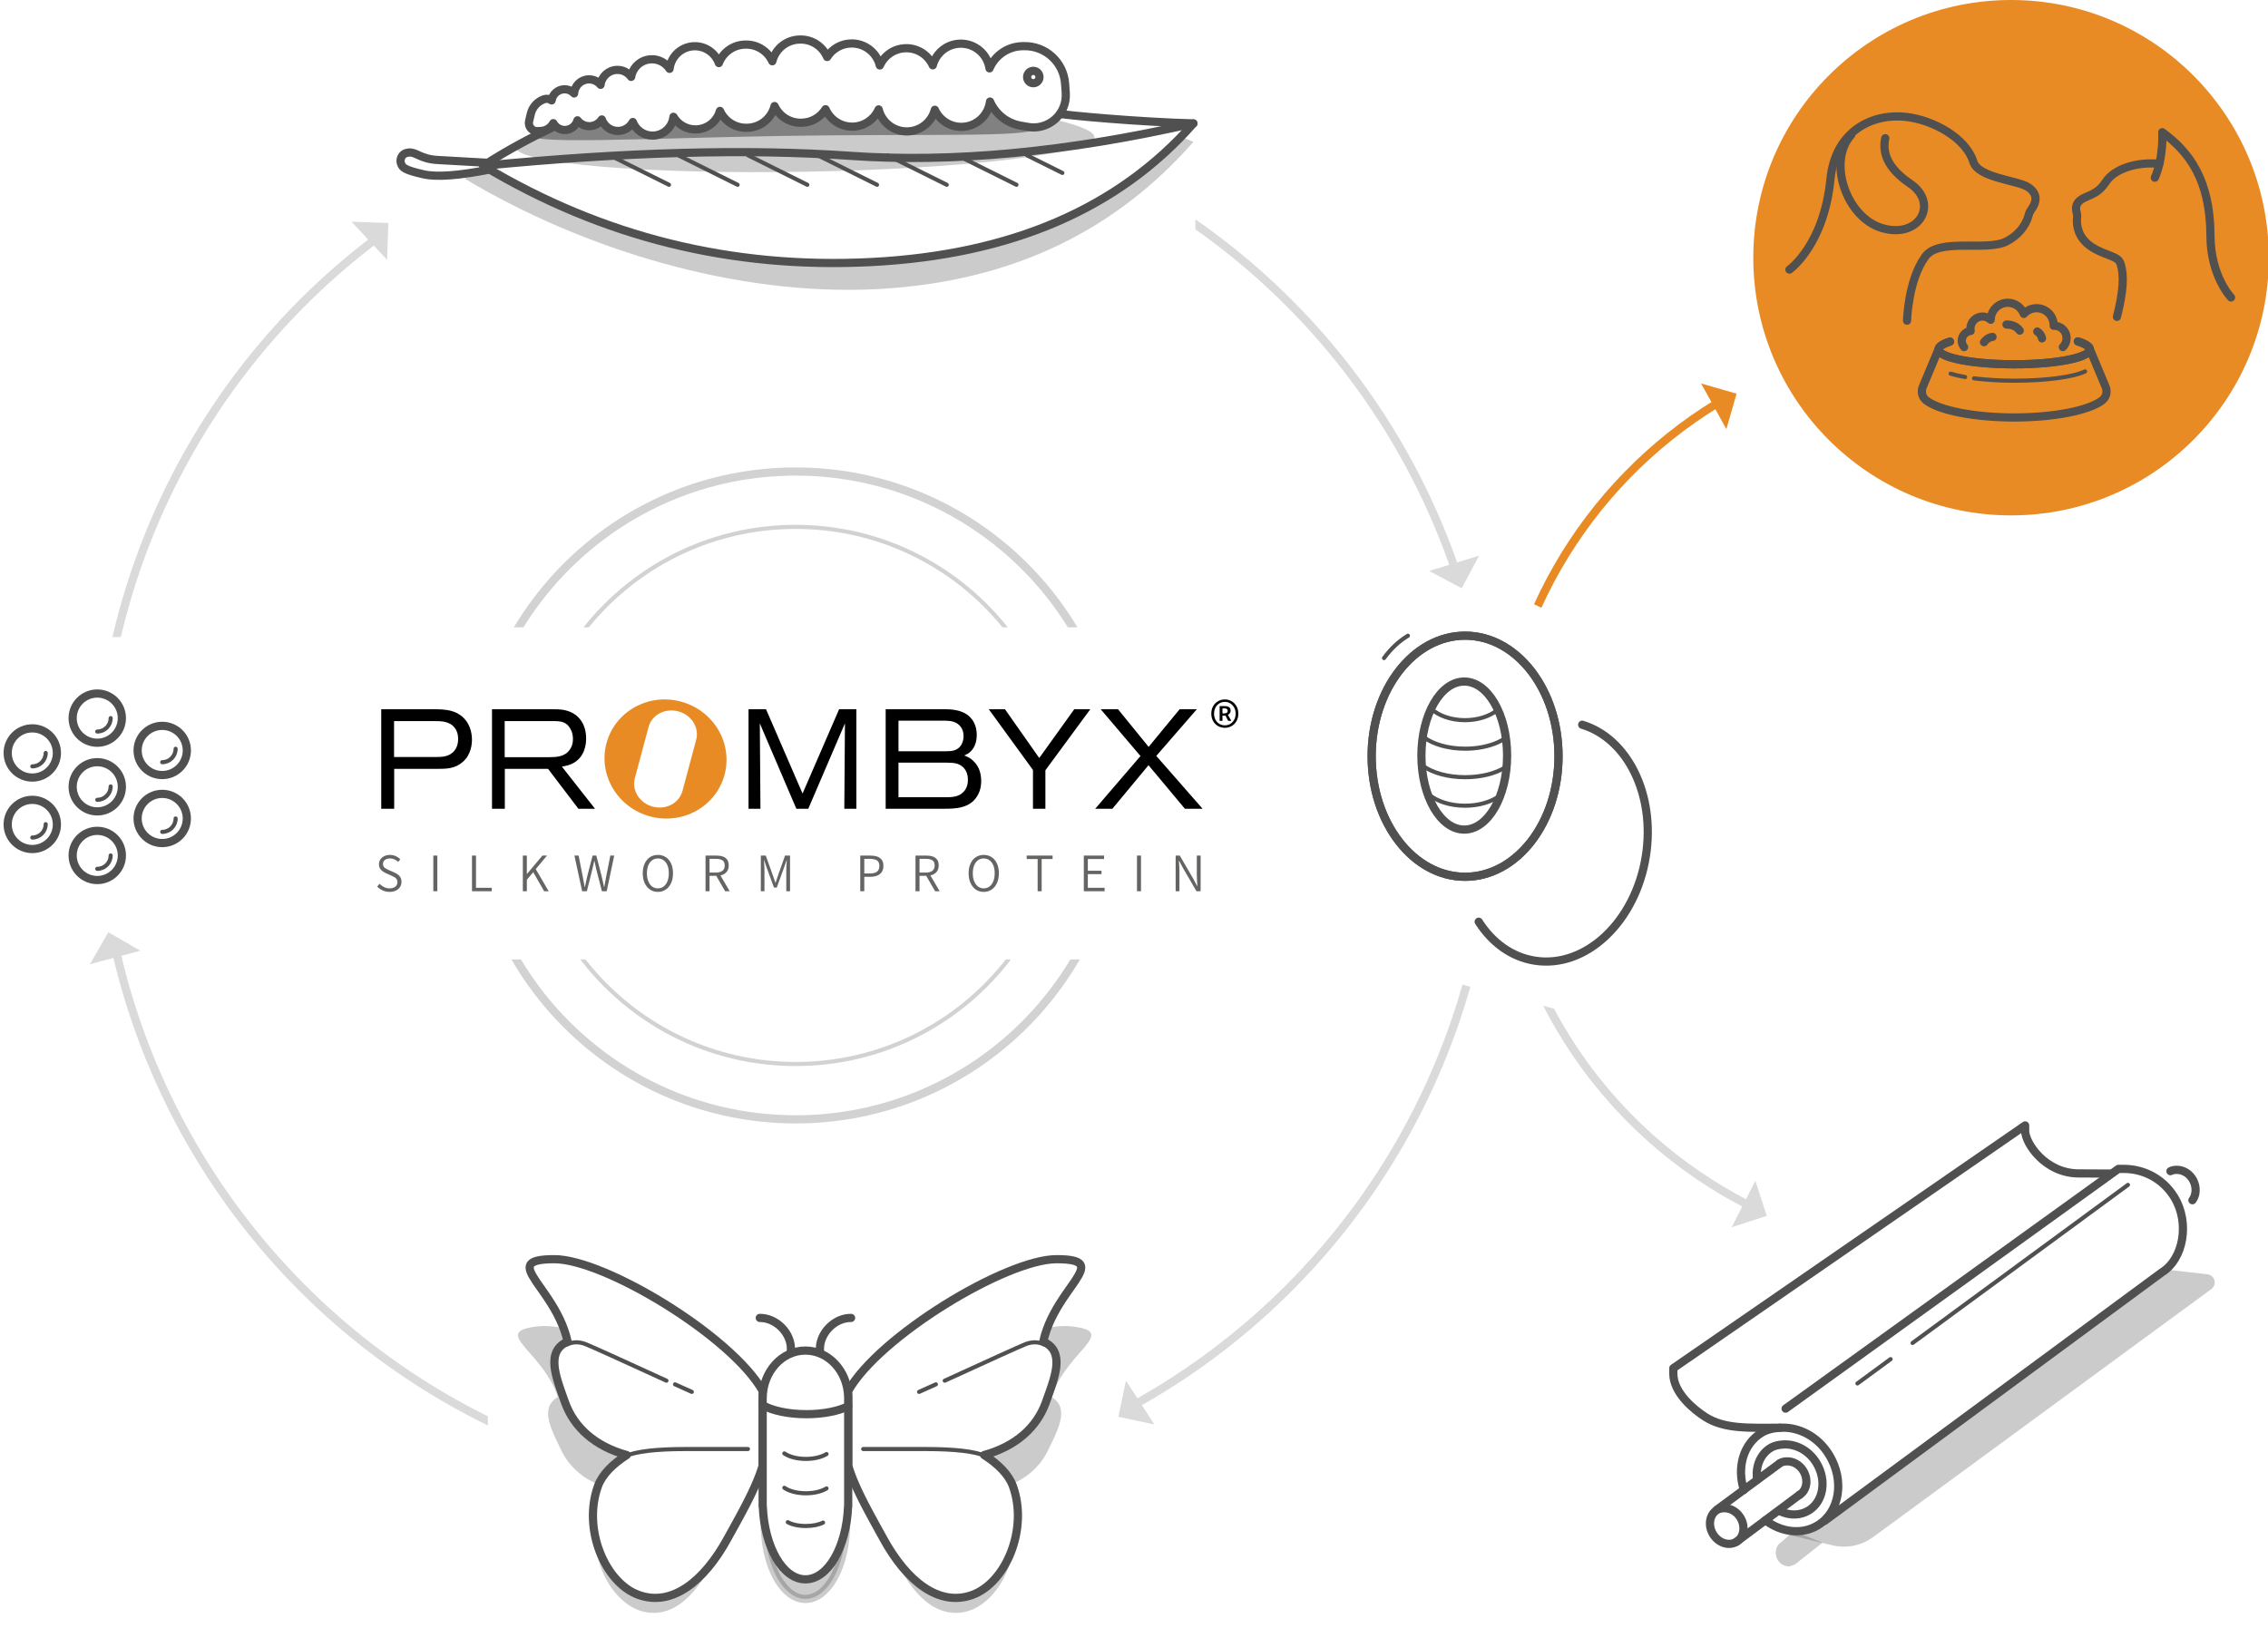<?xml version="1.0" encoding="UTF-8"?>
<svg width="553px" height="397px" viewBox="0 0 553 397" version="1.1" xmlns="http://www.w3.org/2000/svg" xmlns:xlink="http://www.w3.org/1999/xlink">
    <title>pic-illu-lifecycle-lg</title>
    <defs>
        <filter id="filter-1">
            <feColorMatrix in="SourceGraphic" type="matrix" values="0 0 0 0 1 0 0 0 0 1 0 0 0 0 1 0 0 0 1 0"></feColorMatrix>
        </filter>
    </defs>
    <g id="pic-illu-lifecycle-lg" stroke="none" stroke-width="1" fill="none" fill-rule="evenodd">
        <path d="M510.917,87.413 C517.761,89.057 522.08,91.467 522.08,94.153 C522.08,99.109 507.378,103.126 489.242,103.126 C471.107,103.126 456.405,99.109 456.405,94.153 C456.405,93.813 456.474,93.478 456.609,93.147 C460.419,96.702 471.141,99.262 483.774,99.262 C499.596,99.262 512.422,95.245 512.422,90.29 C512.422,89.299 511.909,88.345 510.961,87.454 Z" id="Combined-Shape" fill="#505050" opacity="0.3"></path>
        <circle id="Oval" stroke="#DADADA" stroke-width="2" cx="194" cy="194" r="170"></circle>
        <circle id="Oval" stroke="#D2D2D2" stroke-width="2" cx="194" cy="194" r="79"></circle>
        <circle id="Oval" stroke="#D2D2D2" cx="194" cy="194" r="65.5"></circle>
        <rect id="Rectangle" fill="#FFFFFF" x="83.159" y="153" width="224.8" height="81"></rect>
        <rect id="Rectangle" fill="#FFFFFF" x="118.963" y="318.5" width="156" height="76.5"></rect>
        <rect id="Rectangle" fill="#FFFFFF" x="94.463" y="-8.371" width="197" height="76.5"></rect>
        <rect id="Rectangle" fill="#FFFFFF" x="-4.5" y="155.368" width="60" height="76.5"></rect>
        <path d="M365.137,188.413 C365.046,190.264 365,192.126 365,194 C365,238.092 390.479,276.233 427.516,294.504" id="Path" stroke="#DADADA" stroke-width="2"></path>
        <path d="M418.656,98.378 C386.476,118.055 365,153.519 365,194" id="Path" stroke="#E98B25" stroke-width="2"></path>
        <polygon id="Rectangle" fill="#FFFFFF" points="338.685 144.328 361.471 141.53 386.255 153.064 382.668 231.896 394.271 250.029 340.229 235.854"></polygon>
        <g id="Group-33" transform="translate(125.145, 307.104)">
            <path d="M92.907,14.109 C103.654,14.109 130.899,30.593 137.484,42.311 L137.481,58.268 L137.39,58.581 C137.35,58.714 137.308,58.848 137.265,58.982 L137.131,59.387 L137.061,59.592 L137.061,59.592 L136.915,60.004 L136.761,60.42 C136.735,60.49 136.708,60.56 136.681,60.63 L136.516,61.052 C136.488,61.122 136.459,61.193 136.431,61.264 L136.164,61.906 L135.979,62.338 L135.788,62.772 L135.59,63.209 L135.388,63.648 L135.075,64.31 L134.861,64.753 L134.532,65.42 L134.081,66.313 L133.735,66.983 L133.266,67.876 L132.909,68.545 L132.592,69.134 L132.253,69.757 L131.575,70.993 L129.924,73.984 C124.93,83.08 118.054,88.563 110.904,85.961 C103.754,83.358 98.893,71.87 102.248,62.654 C103.148,60.18 105.416,57.938 108.392,56.03 C101.531,54.15 97.157,50.05 95.259,44.949 L94.58,43.054 C94.48,42.772 94.381,42.491 94.284,42.212 L94.055,41.542 L93.944,41.208 L93.785,40.711 L93.683,40.383 L93.539,39.896 L93.45,39.575 L93.365,39.257 L93.287,38.943 C93.274,38.891 93.262,38.839 93.25,38.787 L93.181,38.477 L93.149,38.324 L93.149,38.324 L93.09,38.02 C93.081,37.97 93.072,37.92 93.064,37.87 L93.016,37.572 C93.002,37.473 92.989,37.375 92.977,37.278 L92.946,36.988 C92.732,34.69 93.361,32.82 95.742,31.75 C94.961,28.213 93.292,25.211 91.67,22.741 L91.346,22.254 L91.026,21.781 L90.554,21.098 L89.523,19.629 L89.126,19.053 L88.88,18.687 C86.856,15.631 86.672,14.109 92.907,14.109 Z" id="Combined-Shape" fill="#505050" opacity="0.3" transform="translate(112.552, 50.359) scale(-1, 1) rotate(-6) translate(-112.552, -50.359) "></path>
            <path d="M9.907,14.109 C20.654,14.109 47.899,30.593 54.484,42.311 L54.481,58.268 L54.39,58.581 C54.35,58.714 54.308,58.848 54.265,58.982 L54.131,59.387 L54.061,59.592 L54.061,59.592 L53.915,60.004 L53.761,60.42 C53.735,60.49 53.708,60.56 53.681,60.63 L53.516,61.052 C53.488,61.122 53.459,61.193 53.431,61.264 L53.164,61.906 L52.979,62.338 L52.788,62.772 L52.59,63.209 L52.388,63.648 L52.075,64.31 L51.861,64.753 L51.532,65.42 L51.081,66.313 L50.735,66.983 L50.266,67.876 L49.909,68.545 L49.592,69.134 L49.253,69.757 L48.575,70.993 L46.924,73.984 C41.93,83.08 35.054,88.563 27.904,85.961 C20.754,83.358 15.893,71.87 19.248,62.654 C20.148,60.18 22.416,57.938 25.392,56.03 C18.531,54.15 14.157,50.05 12.259,44.949 L11.58,43.054 C11.48,42.772 11.381,42.491 11.284,42.212 L11.055,41.542 L10.944,41.208 L10.785,40.711 L10.683,40.383 L10.539,39.896 L10.45,39.575 L10.365,39.257 L10.287,38.943 C10.274,38.891 10.262,38.839 10.25,38.787 L10.181,38.477 L10.149,38.324 L10.149,38.324 L10.09,38.02 C10.081,37.97 10.072,37.92 10.064,37.87 L10.016,37.572 C10.002,37.473 9.989,37.375 9.977,37.278 L9.946,36.988 C9.732,34.69 10.361,32.82 12.742,31.75 C11.961,28.213 10.292,25.211 8.67,22.741 L8.346,22.254 L8.026,21.781 L7.554,21.098 L6.523,19.629 L6.126,19.053 L5.88,18.687 C3.856,15.631 3.672,14.109 9.907,14.109 Z" id="Combined-Shape" fill="#505050" opacity="0.3" transform="translate(29.552, 50.359) rotate(-6) translate(-29.552, -50.359) "></path>
            <path d="M10.023,-1.42108547e-13 C22.268,-1.42108547e-13 53.311,18.781 60.815,32.133 L60.812,50.318 L60.709,50.673 C60.663,50.825 60.616,50.977 60.566,51.13 L60.414,51.592 C60.388,51.669 60.361,51.747 60.334,51.825 L60.168,52.294 L59.992,52.769 C59.962,52.848 59.932,52.928 59.901,53.007 L59.713,53.488 C59.681,53.569 59.648,53.649 59.616,53.73 L59.312,54.461 L59.101,54.953 L58.883,55.448 L58.658,55.946 L58.428,56.446 L58.071,57.201 L57.827,57.706 L57.452,58.466 L56.939,59.483 L56.544,60.246 L56.009,61.264 L55.603,62.026 L55.241,62.697 L54.855,63.407 L54.083,64.816 L52.202,68.224 C46.512,78.587 38.676,84.836 30.53,81.87 C22.383,78.905 16.844,65.815 20.667,55.313 C21.693,52.495 24.277,49.94 27.667,47.766 C19.85,45.624 14.866,40.953 12.704,35.14 L11.93,32.981 C11.816,32.659 11.703,32.339 11.592,32.021 L11.332,31.258 L11.205,30.877 L11.023,30.311 L10.908,29.938 L10.744,29.383 L10.642,29.017 L10.546,28.655 L10.456,28.296 L10.414,28.119 L10.414,28.119 L10.336,27.766 C10.323,27.708 10.311,27.649 10.299,27.591 L10.232,27.245 C10.222,27.188 10.212,27.131 10.202,27.074 L10.148,26.734 C10.132,26.622 10.117,26.51 10.103,26.399 L10.068,26.069 C9.824,23.45 10.54,21.32 13.254,20.101 C12.363,16.071 10.463,12.65 8.614,9.835 L8.245,9.28 L7.88,8.742 L7.342,7.964 L6.168,6.29 L5.715,5.633 L5.435,5.216 C3.129,1.734 2.919,-1.42108547e-13 10.023,-1.42108547e-13 Z" id="Combined-Shape" stroke="#505050" stroke-width="2" fill="#FFFFFF" stroke-linecap="round" stroke-linejoin="round"></path>
            <path d="M87.692,-1.42108547e-13 C99.937,-1.42108547e-13 130.98,18.781 138.484,32.133 L138.481,50.318 L138.377,50.673 C138.332,50.825 138.284,50.977 138.235,51.13 L138.083,51.592 C138.057,51.669 138.03,51.747 138.003,51.825 L137.837,52.294 L137.661,52.769 C137.631,52.848 137.601,52.928 137.57,53.007 L137.382,53.488 C137.35,53.569 137.317,53.649 137.284,53.73 L136.981,54.461 L136.77,54.953 L136.552,55.448 L136.327,55.946 L136.097,56.446 L135.74,57.201 L135.496,57.706 L135.121,58.466 L134.607,59.483 L134.213,60.246 L133.678,61.264 L133.272,62.026 L132.91,62.697 L132.524,63.407 L131.752,64.816 L129.871,68.224 C124.181,78.587 116.345,84.836 108.198,81.87 C100.052,78.905 94.513,65.815 98.336,55.313 C99.361,52.495 101.946,49.94 105.336,47.766 C97.518,45.624 92.535,40.953 90.373,35.14 L89.599,32.981 C89.485,32.659 89.372,32.339 89.261,32.021 L89,31.258 L88.874,30.877 L88.692,30.311 L88.577,29.938 L88.413,29.383 L88.311,29.017 L88.215,28.655 L88.125,28.296 L88.083,28.119 L88.083,28.119 L88.004,27.766 C87.992,27.708 87.98,27.649 87.968,27.591 L87.901,27.245 C87.891,27.188 87.881,27.131 87.871,27.074 L87.817,26.734 C87.8,26.622 87.785,26.51 87.772,26.399 L87.737,26.069 C87.493,23.45 88.209,21.32 90.923,20.101 C90.032,16.071 88.131,12.65 86.283,9.835 L85.914,9.28 L85.549,8.742 L85.011,7.964 L83.837,6.29 L83.384,5.633 L83.103,5.216 C80.798,1.734 80.588,-1.42108547e-13 87.692,-1.42108547e-13 Z" id="Combined-Shape" stroke="#505050" stroke-width="2" fill="#FFFFFF" stroke-linecap="round" stroke-linejoin="round" transform="translate(110.076, 41.304) scale(-1, 1) translate(-110.076, -41.304) "></path>
            <path d="M71.242,29.856 C76.622,29.856 81,34.644 81.142,40.61 L81.146,40.909 L81.146,65.98 L81.117,65.98 C80.729,75.42 76.456,82.856 71.242,82.856 C66.027,82.856 61.754,75.42 61.366,65.98 L61.335,65.98 L61.335,40.909 L61.338,40.909 C61.338,34.805 65.772,29.856 71.242,29.856 Z" id="Combined-Shape" stroke="#505050" stroke-width="2" fill="#505050" opacity="0.3" stroke-linecap="round" stroke-linejoin="round"></path>
            <path d="M71.242,22.286 C76.909,22.286 81.52,27.332 81.665,33.617 L81.668,33.922 L81.668,60.316 L81.638,60.316 C81.23,70.253 76.731,78.082 71.242,78.082 C65.752,78.082 61.254,70.253 60.845,60.316 L60.813,60.316 L60.813,33.922 L60.815,33.922 C60.815,27.496 65.483,22.286 71.242,22.286 Z" id="Combined-Shape" stroke="#505050" stroke-width="2" fill="#FFFFFF" stroke-linecap="round" stroke-linejoin="round"></path>
            <path d="M60.813,35.622 C63.19,36.943 67.08,37.804 71.476,37.804 C75.593,37.804 79.266,37.049 81.668,35.868" id="Path" stroke="#505050" stroke-width="2" stroke-linecap="round" stroke-linejoin="round"></path>
            <path d="M66.096,47.371 C67.269,48.182 69.188,48.711 71.357,48.711 C73.388,48.711 75.2,48.247 76.385,47.522" id="Path" stroke="#505050" stroke-linecap="round" stroke-linejoin="round"></path>
            <path d="M59.157,16.36 C60.409,17.807 62.459,18.751 64.776,18.751 C66.945,18.751 68.881,17.923 70.147,16.629" id="Path" stroke="#505050" stroke-width="2" stroke-linecap="round" stroke-linejoin="round" transform="translate(64.652, 17.555) rotate(-135) translate(-64.652, -17.555) "></path>
            <path d="M72.334,16.36 C73.587,17.807 75.637,18.751 77.954,18.751 C80.123,18.751 82.059,17.923 83.325,16.629" id="Path" stroke="#505050" stroke-width="2" stroke-linecap="round" stroke-linejoin="round" transform="translate(77.829, 17.555) scale(-1, 1) rotate(-135) translate(-77.829, -17.555) "></path>
            <path d="M66.096,55.754 C67.269,56.566 69.188,57.094 71.357,57.094 C73.388,57.094 75.2,56.631 76.385,55.905" id="Path" stroke="#505050" stroke-linecap="round" stroke-linejoin="round"></path>
            <path d="M66.945,64.137 C67.924,64.704 69.527,65.074 71.338,65.074 C73.034,65.074 74.547,64.75 75.536,64.243" id="Path" stroke="#505050" stroke-linecap="round" stroke-linejoin="round"></path>
        </g>
        <g id="Group-36" transform="translate(201.56, 47.415) rotate(4) translate(-201.56, -47.415) translate(112.56, 23.415)">
            <path d="M21.088,12.407 C17.813,14.233 10.466,18.624 5,22.872 C35.176,38.206 67.189,43.812 101.038,39.69 C134.888,35.568 160.209,22.501 177,0.49 C163.809,1.045 146.697,0.74 142.767,0.338" id="Path" stroke="#505050" stroke-width="2" stroke-linecap="round" stroke-linejoin="round"></path>
            <path d="M0.647,26.301 C30.823,41.635 68.976,50.309 102.826,46.187 C136.675,42.065 160.522,26.99 177.314,4.979 L174.95,4.202 L159.846,18.221 L142.605,28.502 L116.708,37.092 L94.031,40.309 L70.543,41.297 L40.576,36.687 L18.342,29.024 L6.913,23.784 L0.647,26.301 Z" id="Path" fill="#505050" opacity="0.3"></path>
            <path d="M5,22.872 C39.274,17.098 68.948,14.212 94.022,14.212 C119.097,14.212 146.756,9.638 177,0.49" id="Path-5" stroke="#505050" stroke-width="2" stroke-linecap="round" stroke-linejoin="round"></path>
        </g>
        <path d="M119.563,40.749 C112.027,42.658 106.653,43.34 103.44,42.794 C98.62,41.975 98.182,41.398 97.783,40.5 C97.384,39.601 97.612,37.963 99.495,37.678 C101.378,37.392 102.404,39.12 106.658,39.12 C109.495,39.12 113.651,39.136 119.126,39.167 L119.563,40.749 Z" id="Path-6" stroke="#505050" stroke-width="2" stroke-linecap="round" stroke-linejoin="round" transform="translate(108.59, 40.311) rotate(3) translate(-108.59, -40.311) "></path>
        <circle id="Oval" stroke="#505050" stroke-width="2" stroke-linecap="round" stroke-linejoin="round" transform="translate(39.555, 183.029) scale(-1, 1) translate(-39.555, -183.029) " cx="39.555" cy="183.029" r="6"></circle>
        <circle id="Oval" stroke="#505050" stroke-width="2" stroke-linecap="round" stroke-linejoin="round" transform="translate(39.555, 199.618) scale(-1, 1) translate(-39.555, -199.618) " cx="39.555" cy="199.618" r="6"></circle>
        <circle id="Oval" stroke="#505050" stroke-width="2" stroke-linecap="round" stroke-linejoin="round" transform="translate(23.715, 208.634) scale(-1, 1) translate(-23.715, -208.634) " cx="23.715" cy="208.634" r="6"></circle>
        <path d="M23.715,208.634 C23.715,210.439 25.179,211.903 26.984,211.903" id="Path" stroke="#505050" stroke-linecap="round" stroke-linejoin="round" transform="translate(25.35, 210.269) scale(-1, 1) translate(-25.35, -210.269) "></path>
        <path d="M39.555,199.618 C39.555,201.423 41.019,202.887 42.825,202.887" id="Path" stroke="#505050" stroke-linecap="round" stroke-linejoin="round" transform="translate(41.19, 201.252) scale(-1, 1) translate(-41.19, -201.252) "></path>
        <path d="M39.555,182.619 C39.555,184.425 41.019,185.889 42.825,185.889" id="Path" stroke="#505050" stroke-linecap="round" stroke-linejoin="round" transform="translate(41.19, 184.254) scale(-1, 1) translate(-41.19, -184.254) "></path>
        <path d="M23.715,191.801 C23.715,193.607 25.179,195.071 26.984,195.071" id="Path" stroke="#505050" stroke-linecap="round" stroke-linejoin="round" transform="translate(25.35, 193.436) scale(-1, 1) translate(-25.35, -193.436) "></path>
        <path d="M23.715,175.145 C23.715,176.95 25.179,178.414 26.984,178.414" id="Path" stroke="#505050" stroke-linecap="round" stroke-linejoin="round" transform="translate(25.35, 176.779) scale(-1, 1) translate(-25.35, -176.779) "></path>
        <path d="M7.874,183.639 C7.874,185.445 9.338,186.909 11.144,186.909" id="Path" stroke="#505050" stroke-linecap="round" stroke-linejoin="round" transform="translate(9.509, 185.274) scale(-1, 1) translate(-9.509, -185.274) "></path>
        <path d="M7.874,200.999 C7.874,202.805 9.338,204.269 11.144,204.269" id="Path" stroke="#505050" stroke-linecap="round" stroke-linejoin="round" transform="translate(9.509, 202.634) scale(-1, 1) translate(-9.509, -202.634) "></path>
        <circle id="Oval" stroke="#505050" stroke-width="2" stroke-linecap="round" stroke-linejoin="round" transform="translate(23.715, 175.145) scale(-1, 1) translate(-23.715, -175.145) " cx="23.715" cy="175.145" r="6"></circle>
        <circle id="Oval" stroke="#505050" stroke-width="2" stroke-linecap="round" stroke-linejoin="round" transform="translate(7.874, 183.639) scale(-1, 1) translate(-7.874, -183.639) " cx="7.874" cy="183.639" r="6"></circle>
        <circle id="Oval" stroke="#505050" stroke-width="2" stroke-linecap="round" stroke-linejoin="round" transform="translate(7.874, 201.071) scale(-1, 1) translate(-7.874, -201.071) " cx="7.874" cy="201.071" r="6"></circle>
        <circle id="Oval" stroke="#505050" stroke-width="2" stroke-linecap="round" stroke-linejoin="round" transform="translate(23.715, 191.889) scale(-1, 1) translate(-23.715, -191.889) " cx="23.715" cy="191.889" r="6"></circle>
        <g id="Group-38" transform="translate(332.446, 154.029)">
            <g id="Group-40" transform="translate(36.65, 41.377) rotate(3) translate(-36.65, -41.377) translate(2.65, 1.877)" stroke="#505050" stroke-linecap="round" stroke-linejoin="round">
                <path d="M49.683,20 C60.895,22.753 68.452,36.109 66.865,51.206 C65.168,67.357 53.648,79.384 41.136,78.069 C35.434,77.47 30.51,74.204 27,69.298" id="Path" stroke-width="2"></path>
                <path d="M0.583,0.545 C2.727,1.996 4.6,3.958 6.122,6.301" id="Shape" transform="translate(3.352, 3.423) scale(-1, 1) translate(-3.352, -3.423) "></path>
            </g>
            <ellipse id="Oval" stroke="#505050" stroke-width="2" stroke-linecap="round" stroke-linejoin="round" cx="24.781" cy="30.405" rx="22.781" ry="29.405"></ellipse>
            <ellipse id="Oval" stroke="#505050" stroke-width="2" stroke-linecap="round" stroke-linejoin="round" cx="24.781" cy="30.405" rx="22.781" ry="29.405"></ellipse>
            <g id="Group-37" transform="translate(15.363, 12.663)"></g>
        </g>
        <g id="Group-2" transform="translate(408, 274.48)">
            <g id="Group-43">
                <path d="M34.284,96.298 C30.386,99.257 25.374,99.905 21.474,97.521 C16.146,94.264 14.908,86.58 18.711,80.36 C21.491,75.811 26.197,73.478 30.609,73.731 C32.23,73.825 33.812,74.118 35.245,74.993 C39.674,77.7 41.276,83.466 39.507,88.908" id="Path" stroke="#505050" stroke-width="2" stroke-linecap="round" stroke-linejoin="round" transform="translate(28.359, 86.343) scale(-1, 1) translate(-28.359, -86.343) "></path>
                <path d="M30.706,94.089 C28.404,95.175 25.811,95.197 23.7,93.907 C20.095,91.703 19.257,86.504 21.831,82.295 C23.712,79.216 26.896,77.638 29.881,77.809 C30.978,77.873 32.049,78.071 33.019,78.663 C35.428,80.136 36.601,82.946 36.346,85.905" id="Path" stroke="#505050" stroke-width="2" stroke-linecap="round" stroke-linejoin="round" transform="translate(28.359, 86.343) scale(-1, 1) translate(-28.359, -86.343) "></path>
                <path d="M27.702,90.141 C25.864,89.018 25.438,86.369 26.748,84.225 C27.708,82.657 29.329,81.852 30.85,81.939 C31.41,81.971 31.955,82.071 32.448,82.374" id="Path" stroke="#505050" stroke-width="2" stroke-linecap="round" stroke-linejoin="round" transform="translate(29.218, 86.037) scale(-1, 1) translate(-29.218, -86.037) "></path>
                <path d="M16.348,99.707 C15.036,101.852 12.486,102.681 10.649,101.558 C8.811,100.435 8.385,97.786 9.696,95.641 C10.655,94.074 12.276,93.269 13.797,93.356 C14.357,93.388 14.902,93.488 15.395,93.791 C17.233,94.914 17.66,97.563 16.348,99.707 Z" id="Stroke-3" stroke="#505050" stroke-width="2" stroke-linecap="round" stroke-linejoin="round" transform="translate(13.022, 97.704) scale(-1, 1) translate(-13.022, -97.704) "></path>
                <path d="M114.742,96.451 L32.555,35.86 C27.226,32.603 25.678,23.729 29.48,17.507 C32.348,12.815 37.176,10.6 41.797,10.6 L43.117,10.6 L124.264,69.074" id="Stroke-5" stroke="#505050" stroke-width="2" stroke-linecap="round" stroke-linejoin="round" transform="translate(75.821, 53.525) scale(-1, 1) translate(-75.821, -53.525) "></path>
                <path d="M29.379,107.558 L26.155,104.763 C24.934,104.017 24.579,101.983 25.451,100.557 C26.108,99.482 27.214,98.974 28.273,98.974 L29.611,99.434 L36.38,104.763" id="Stroke-5" fill="#505050" opacity="0.3" transform="translate(30.674, 103.266) scale(-1, 1) rotate(-180) translate(-30.674, -103.266) "></path>
                <path d="M25.756,101.558 C22.399,99.084 17.364,95.371 10.65,90.422 M15.395,82.558 L30.848,94.091" id="Shape" stroke="#505050" stroke-width="2" stroke-linecap="round" stroke-linejoin="round" transform="translate(20.749, 92.058) scale(-1, 1) rotate(-180) translate(-20.749, -92.058) "></path>
                <path d="M80.523,73.732 C88.155,73.732 94.128,74.116 98.857,71.09 C101.547,69.372 106.632,65.253 106.632,60.529 L106.632,59.21 L20.847,0 L20.847,1.321 C20.847,4.292 16.005,11.705 7.754,11.705 C6.191,11.705 1.19,11.745 0,11.745" id="Stroke-7" stroke="#505050" stroke-width="2" stroke-linecap="round" stroke-linejoin="round" transform="translate(53.316, 36.874) scale(-1, 1) translate(-53.316, -36.874) "></path>
            </g>
            <path d="M121.609,18.069 C120.76,16.749 120.759,14.843 121.748,13.225 C122.708,11.657 124.329,10.852 125.85,10.939 C126.41,10.971 126.955,11.071 127.448,11.374" id="Path" stroke="#505050" stroke-width="2" stroke-linecap="round" stroke-linejoin="round" transform="translate(124.218, 14.501) scale(-1, 1) rotate(-4) translate(-124.218, -14.501) "></path>
            <path d="M110.854,14.501 L58.339,53.06 M52.979,56.997 L44.89,62.936" id="Shape" stroke="#505050" stroke-linecap="round"></path>
            <path d="M27.249,99.636 L38.805,102.407 C42.236,103.229 45.855,102.5 48.7,100.414 L131.193,39.909 C132.084,39.256 132.276,38.004 131.623,37.114 C131.294,36.664 130.792,36.373 130.238,36.31 L120.596,35.204 L120.596,35.204 L37.306,96.42 L33.647,98.353 L27.249,99.636 Z" id="Path-11" fill="#505050" opacity="0.3"></path>
        </g>
        <polygon id="Rectangle" fill="#DADADA" transform="translate(354.55, 137.389) rotate(-62) translate(-354.55, -137.389) " points="350.05 132.889 359.05 141.889 350.05 141.889"></polygon>
        <polygon id="Rectangle" fill="#DADADA" transform="translate(278.015, 342.075) rotate(12) translate(-278.015, -342.075) " points="273.515 337.575 282.515 346.575 273.515 346.575"></polygon>
        <polygon id="Rectangle" fill="#DADADA" transform="translate(28.068, 233.515) rotate(-240) translate(-28.068, -233.515) " points="23.568 229.015 32.568 238.015 23.568 238.015"></polygon>
        <polygon id="Rectangle" fill="#DADADA" transform="translate(90.042, 58.727) rotate(-178) translate(-90.042, -58.727) " points="85.542 54.227 94.542 63.227 85.542 63.227"></polygon>
        <polygon id="Rectangle" fill="#E98B25" transform="translate(417.856, 99.095) rotate(-164) translate(-417.856, -99.095) " points="413.356 94.595 422.356 103.595 413.356 103.595"></polygon>
        <polygon id="Rectangle" fill="#DADADA" transform="translate(425.116, 293.645) rotate(-108) translate(-425.116, -293.645) " points="420.616 289.145 429.616 298.145 420.616 298.145"></polygon>
        <g id="Group-39" transform="translate(346.576, 166.221)" stroke="#505050" stroke-linecap="round" stroke-linejoin="round">
            <ellipse id="Oval" stroke-width="2" cx="10.448" cy="18.054" rx="10.448" ry="18.054"></ellipse>
            <path d="M1.833,27.568 C3.797,29.213 7.011,30.285 10.643,30.285 C14.044,30.285 17.079,29.345 19.064,27.874" id="Path"></path>
            <path d="M0.446,20.614 C2.726,22.259 6.458,23.331 10.674,23.331 C14.623,23.331 18.147,22.391 20.451,20.921" id="Path"></path>
            <path d="M0.694,13.66 C2.918,15.305 6.557,16.378 10.669,16.378 C11.359,16.378 12.035,16.347 12.694,16.289 C15.712,16.024 18.358,15.174 20.203,13.967" id="Path"></path>
            <path d="M2.453,6.706 C3.344,7.51 4.511,8.177 5.865,8.649 C7.283,9.143 8.905,9.424 10.629,9.424 C13.786,9.424 16.602,8.483 18.444,7.013" id="Path"></path>
        </g>
        <g id="Prombyx-Logo-4C-Claim-R" transform="translate(91.963, 170.477)">
            <g id="Group-5" transform="translate(0.855, 0)">
                <path d="M22.257,9.928 C22.257,8.45 21.887,6.973 21.142,5.77 C19.286,2.813 16.132,2.676 15.172,2.572 C14.616,2.539 14.06,2.503 13.504,2.503 L0.14,2.503 L0.14,26.771 L3.294,26.771 L3.294,17.044 L13.782,17.044 C16.04,17.044 18.081,17.009 19.968,15.393 C22.103,13.606 22.257,10.89 22.257,9.928 L22.257,9.928 Z M18.885,9.723 C18.885,11.166 18.421,12.025 18.081,12.471 C16.905,14.087 15.049,14.155 13.347,14.155 L3.263,14.155 L3.263,5.391 L13.007,5.391 C14.771,5.391 16.874,5.391 18.112,7.11 C18.854,8.14 18.885,9.275 18.885,9.723 L18.885,9.723 Z M52.263,26.771 L44.189,16.492 C45.427,16.287 46.014,16.082 46.57,15.841 C49.85,14.327 50.098,10.926 50.098,9.619 C50.098,6.284 48.427,3.742 45.489,2.883 C44.56,2.607 43.88,2.503 42.024,2.503 L27.144,2.503 L27.144,26.771 L30.269,26.771 L30.269,17.044 L40.817,17.044 L48.21,26.771 L52.263,26.771 Z M46.88,9.756 C46.88,11.166 46.385,11.99 46.076,12.402 C44.869,14.122 42.796,14.19 41.033,14.19 L30.238,14.19 L30.238,5.391 L42.24,5.391 C43.942,5.391 45.396,5.563 46.323,7.386 C46.848,8.381 46.88,9.311 46.88,9.756 L46.88,9.756 Z M115.986,26.771 L115.986,2.503 L111.779,2.503 L102.869,23.059 L93.962,2.503 L89.693,2.503 L89.693,26.771 L92.6,26.771 L92.445,5.942 L101.355,26.771 L104.262,26.771 L113.203,5.942 L113.048,26.771 L115.986,26.771 Z M146.424,19.999 C146.424,17.558 145.497,16.183 144.879,15.497 C143.857,14.327 142.837,13.985 142.279,13.777 C142.279,13.777 142.93,13.504 143.177,13.332 C144.012,12.815 145.343,11.509 145.343,8.794 C145.343,7.386 145.003,6.079 144.166,4.945 C142.837,3.192 140.765,2.676 138.786,2.539 C138.227,2.503 137.702,2.503 137.145,2.503 L123.133,2.503 L123.133,26.771 L137.145,26.771 C140.083,26.771 143.641,26.735 145.497,23.608 C146.393,22.096 146.424,20.653 146.424,19.999 L146.424,19.999 Z M142.125,9.035 C142.125,10.133 141.754,10.89 141.537,11.235 C140.608,12.712 139.094,12.747 137.671,12.747 L126.256,12.747 L126.256,5.289 L137.115,5.289 C138.32,5.289 139.589,5.289 140.673,6.044 C142.001,6.973 142.125,8.417 142.125,9.035 L142.125,9.035 Z M143.177,19.69 C143.208,20.994 142.745,21.82 142.467,22.233 C141.352,23.78 139.682,23.952 138.073,23.952 L126.256,23.952 L126.256,15.53 L138.073,15.53 C139.743,15.53 141.507,15.634 142.557,17.318 C143.177,18.28 143.177,19.278 143.177,19.69 L143.177,19.69 Z M173.028,2.503 L169.113,2.503 L160.578,14.395 L152.227,2.503 L148.28,2.503 L159.049,17.318 L159.049,26.771 L162.077,26.771 L162.077,17.386 L173.028,2.503 Z M200.405,26.771 L189.118,13.881 L199,2.503 L194.808,2.503 L187.253,11.681 L179.789,2.503 L175.567,2.503 L185.265,13.914 L174.22,26.771 L178.411,26.771 L187.222,16.15 L196.093,26.771 L200.405,26.771 L200.405,26.771 Z" id="Fill-1" fill="#000000"></path>
                <path d="M73.205,0.632 C65.255,-1.498 57.133,3.044 55.061,10.778 C52.988,18.511 57.751,26.51 65.701,28.64 C73.651,30.769 81.773,26.225 83.845,18.494 C85.918,10.758 81.155,2.762 73.205,0.632 M76.937,9.928 C76.919,9.994 76.893,10.056 76.873,10.12 L76.884,10.122 L73.58,22.453 L73.58,22.455 C73.58,22.455 73.58,22.455 73.578,22.455 L73.556,22.544 L73.551,22.541 C72.717,25.444 69.513,27.104 66.339,26.254 C63.163,25.402 61.218,22.363 61.947,19.434 L61.942,19.432 L61.967,19.344 L61.967,19.341 L65.271,7.01 L65.281,7.014 C65.295,6.948 65.306,6.882 65.321,6.816 C66.116,3.858 69.356,2.156 72.565,3.017 C75.772,3.876 77.73,6.97 76.937,9.928" id="Fill-3" fill="#E98B25"></path>
                <path d="M207.485,6.595 C207.986,6.306 208.383,5.904 208.677,5.386 C208.97,4.867 209.118,4.267 209.118,3.585 C209.118,2.89 208.97,2.285 208.677,1.766 C208.383,1.248 207.986,0.841 207.485,0.548 C206.984,0.254 206.434,0.106 205.834,0.106 C205.223,0.106 204.666,0.254 204.165,0.548 C203.664,0.841 203.267,1.248 202.973,1.766 C202.68,2.285 202.532,2.89 202.532,3.585 C202.532,4.267 202.68,4.867 202.973,5.386 C203.267,5.904 203.664,6.306 204.165,6.595 C204.666,6.885 205.223,7.028 205.834,7.028 C206.434,7.028 206.984,6.885 207.485,6.595 L207.485,6.595 Z M204.492,6.066 C204.092,5.825 203.777,5.49 203.547,5.059 C203.318,4.629 203.203,4.139 203.203,3.585 C203.203,3.02 203.318,2.523 203.547,2.093 C203.777,1.662 204.092,1.325 204.492,1.078 C204.891,0.83 205.339,0.707 205.834,0.707 C206.328,0.707 206.772,0.83 207.167,1.078 C207.562,1.325 207.875,1.662 208.112,2.093 C208.347,2.523 208.465,3.02 208.465,3.585 C208.465,4.139 208.347,4.629 208.112,5.059 C207.875,5.49 207.562,5.825 207.167,6.066 C206.772,6.306 206.328,6.427 205.834,6.427 C205.339,6.427 204.891,6.306 204.492,6.066 L204.492,6.066 Z M205.251,5.333 L205.251,4.062 L205.993,4.062 L206.646,5.333 L207.405,5.333 L206.575,3.85 C206.776,3.779 206.938,3.649 207.061,3.461 C207.184,3.274 207.246,3.073 207.246,2.861 C207.246,2.437 207.112,2.144 206.84,1.978 C206.569,1.813 206.251,1.731 205.887,1.731 L204.563,1.731 L204.563,5.333 L205.251,5.333 Z M205.251,2.296 L205.763,2.296 C206.046,2.296 206.242,2.351 206.355,2.464 C206.467,2.576 206.522,2.726 206.522,2.914 C206.522,3.115 206.45,3.265 206.302,3.364 C206.154,3.464 205.957,3.514 205.71,3.514 L205.251,3.514 L205.251,2.296 L205.251,2.296 Z" id="Fill-4" fill="#000000"></path>
            </g>
            <path d="M4.575,46.723 C5.012,46.506 5.348,46.212 5.581,45.842 C5.816,45.471 5.933,45.061 5.933,44.61 C5.933,44.177 5.851,43.816 5.688,43.524 C5.525,43.233 5.308,42.99 5.039,42.796 C4.77,42.602 4.467,42.434 4.132,42.293 L2.874,41.737 C2.653,41.639 2.43,41.532 2.205,41.412 C1.98,41.293 1.792,41.141 1.642,40.955 C1.492,40.77 1.417,40.532 1.417,40.24 C1.417,39.826 1.574,39.496 1.887,39.254 C2.201,39.011 2.609,38.889 3.112,38.889 C3.527,38.889 3.9,38.965 4.231,39.115 C4.562,39.265 4.856,39.468 5.111,39.724 L5.641,39.101 C5.35,38.793 4.986,38.536 4.549,38.333 C4.112,38.13 3.633,38.028 3.112,38.028 C2.6,38.028 2.143,38.126 1.742,38.32 C1.34,38.514 1.022,38.781 0.788,39.121 C0.554,39.461 0.437,39.852 0.437,40.293 C0.437,40.726 0.527,41.083 0.708,41.366 C0.89,41.648 1.117,41.882 1.39,42.068 C1.664,42.253 1.934,42.403 2.198,42.518 L3.456,43.074 C3.739,43.198 3.99,43.323 4.211,43.452 C4.432,43.579 4.608,43.739 4.741,43.928 C4.873,44.118 4.939,44.368 4.939,44.677 C4.939,45.127 4.772,45.491 4.436,45.769 C4.101,46.047 3.633,46.186 3.033,46.186 C2.564,46.186 2.121,46.085 1.702,45.882 C1.282,45.679 0.914,45.409 0.596,45.074 L0,45.749 C0.379,46.138 0.825,46.451 1.337,46.69 C1.849,46.928 2.41,47.047 3.019,47.047 C3.62,47.047 4.138,46.939 4.575,46.723 L4.575,46.723 Z M13.693,46.888 L14.673,46.888 L14.673,38.188 L13.693,38.188 L13.693,46.888 Z M27.942,46.888 L27.942,46.054 L24.102,46.054 L24.102,38.188 L23.121,38.188 L23.121,46.888 L27.942,46.888 Z M36.497,46.888 L36.497,44.081 L38.059,42.24 L40.721,46.888 L41.82,46.888 L38.668,41.485 L41.41,38.188 L40.297,38.188 L36.523,42.677 L36.497,42.677 L36.497,38.188 L35.517,38.188 L35.517,46.888 L36.497,46.888 Z M51.13,46.888 L52.48,41.472 C52.56,41.127 52.637,40.796 52.712,40.479 C52.787,40.161 52.86,39.834 52.931,39.499 L52.984,39.499 C53.054,39.834 53.125,40.161 53.195,40.479 C53.266,40.796 53.337,41.127 53.408,41.472 L54.798,46.888 L55.963,46.888 L57.804,38.188 L56.851,38.188 L55.897,43.021 C55.809,43.489 55.723,43.957 55.639,44.425 C55.555,44.893 55.469,45.365 55.381,45.842 L55.328,45.842 C55.221,45.365 55.116,44.893 55.01,44.425 C54.904,43.957 54.794,43.489 54.679,43.021 L53.434,38.188 L52.533,38.188 L51.275,43.021 C51.178,43.489 51.074,43.959 50.964,44.431 C50.854,44.904 50.75,45.374 50.653,45.842 L50.6,45.842 C50.512,45.374 50.424,44.904 50.335,44.431 C50.247,43.959 50.159,43.489 50.07,43.021 L49.117,38.188 L48.097,38.188 L49.977,46.888 L51.13,46.888 Z M70.358,46.491 C70.914,46.12 71.349,45.595 71.662,44.915 C71.976,44.235 72.133,43.432 72.133,42.505 C72.133,41.577 71.976,40.779 71.662,40.108 C71.349,39.437 70.914,38.923 70.358,38.565 C69.802,38.208 69.166,38.028 68.451,38.028 C67.727,38.028 67.089,38.208 66.537,38.565 C65.986,38.923 65.551,39.437 65.233,40.108 C64.915,40.779 64.756,41.577 64.756,42.505 C64.756,43.432 64.915,44.235 65.233,44.915 C65.551,45.595 65.986,46.12 66.537,46.491 C67.089,46.862 67.727,47.047 68.451,47.047 C69.166,47.047 69.802,46.862 70.358,46.491 L70.358,46.491 Z M67.04,45.729 C66.639,45.425 66.328,44.997 66.107,44.445 C65.887,43.893 65.776,43.246 65.776,42.505 C65.776,41.763 65.887,41.123 66.107,40.585 C66.328,40.046 66.639,39.629 67.04,39.333 C67.443,39.037 67.913,38.889 68.451,38.889 C68.981,38.889 69.446,39.037 69.848,39.333 C70.25,39.629 70.561,40.046 70.782,40.585 C71.002,41.123 71.113,41.763 71.113,42.505 C71.113,43.246 71.002,43.893 70.782,44.445 C70.561,44.997 70.25,45.425 69.848,45.729 C69.446,46.034 68.981,46.186 68.451,46.186 C67.913,46.186 67.443,46.034 67.04,45.729 L67.04,45.729 Z M81.045,46.888 L81.045,43.127 L82.727,43.127 C83.309,43.127 83.825,43.035 84.276,42.849 C84.726,42.663 85.08,42.383 85.335,42.008 C85.591,41.633 85.719,41.163 85.719,40.598 C85.719,40.006 85.591,39.534 85.335,39.181 C85.08,38.828 84.726,38.574 84.276,38.42 C83.825,38.265 83.309,38.188 82.727,38.188 L80.065,38.188 L80.065,46.888 L81.045,46.888 Z M85.958,46.888 L83.323,42.386 L82.528,42.862 L84.846,46.888 L85.958,46.888 Z M81.045,38.982 L82.568,38.982 C83.274,38.982 83.813,39.104 84.183,39.347 C84.554,39.589 84.739,40.006 84.739,40.598 C84.739,41.181 84.554,41.615 84.183,41.902 C83.813,42.189 83.274,42.333 82.568,42.333 L81.045,42.333 L81.045,38.982 Z M94.433,46.888 L94.433,41.856 C94.433,41.609 94.426,41.34 94.413,41.048 C94.4,40.757 94.382,40.463 94.36,40.167 C94.338,39.872 94.318,39.596 94.301,39.34 L94.354,39.34 L95.042,41.313 L96.751,45.987 L97.439,45.987 L99.134,41.313 L99.823,39.34 L99.876,39.34 C99.858,39.596 99.84,39.872 99.823,40.167 C99.805,40.463 99.79,40.757 99.777,41.048 C99.763,41.34 99.756,41.609 99.756,41.856 L99.756,46.888 L100.67,46.888 L100.67,38.188 L99.452,38.188 L97.77,42.955 C97.664,43.255 97.561,43.56 97.459,43.869 C97.357,44.177 97.254,44.487 97.148,44.796 L97.095,44.796 C96.989,44.487 96.883,44.177 96.777,43.869 C96.671,43.56 96.565,43.255 96.459,42.955 L94.751,38.188 L93.546,38.188 L93.546,46.888 L94.433,46.888 Z M118.773,46.888 L118.773,43.366 L120.256,43.366 C120.892,43.366 121.448,43.269 121.924,43.074 C122.401,42.88 122.772,42.589 123.037,42.2 C123.302,41.812 123.434,41.317 123.434,40.717 C123.434,40.09 123.3,39.592 123.03,39.221 C122.761,38.85 122.383,38.585 121.898,38.426 C121.413,38.267 120.848,38.188 120.203,38.188 L117.793,38.188 L117.793,46.888 L118.773,46.888 Z M118.773,38.982 L120.058,38.982 C120.852,38.982 121.45,39.108 121.852,39.36 C122.254,39.611 122.454,40.063 122.454,40.717 C122.454,41.352 122.262,41.818 121.878,42.114 C121.494,42.41 120.905,42.558 120.111,42.558 L118.773,42.558 L118.773,38.982 Z M132.241,46.888 L132.241,43.127 L133.923,43.127 C134.505,43.127 135.021,43.035 135.472,42.849 C135.922,42.663 136.275,42.383 136.531,42.008 C136.787,41.633 136.915,41.163 136.915,40.598 C136.915,40.006 136.787,39.534 136.531,39.181 C136.275,38.828 135.922,38.574 135.472,38.42 C135.021,38.265 134.505,38.188 133.923,38.188 L131.261,38.188 L131.261,46.888 L132.241,46.888 Z M137.154,46.888 L134.518,42.386 L133.724,42.862 L136.041,46.888 L137.154,46.888 Z M132.241,38.982 L133.764,38.982 C134.47,38.982 135.008,39.104 135.379,39.347 C135.75,39.589 135.935,40.006 135.935,40.598 C135.935,41.181 135.75,41.615 135.379,41.902 C135.008,42.189 134.47,42.333 133.764,42.333 L132.241,42.333 L132.241,38.982 Z M149.813,46.491 C150.37,46.12 150.804,45.595 151.118,44.915 C151.431,44.235 151.588,43.432 151.588,42.505 C151.588,41.577 151.431,40.779 151.118,40.108 C150.804,39.437 150.37,38.923 149.813,38.565 C149.257,38.208 148.622,38.028 147.907,38.028 C147.183,38.028 146.545,38.208 145.993,38.565 C145.441,38.923 145.006,39.437 144.689,40.108 C144.371,40.779 144.212,41.577 144.212,42.505 C144.212,43.432 144.371,44.235 144.689,44.915 C145.006,45.595 145.441,46.12 145.993,46.491 C146.545,46.862 147.183,47.047 147.907,47.047 C148.622,47.047 149.257,46.862 149.813,46.491 L149.813,46.491 Z M146.496,45.729 C146.095,45.425 145.783,44.997 145.563,44.445 C145.342,43.893 145.231,43.246 145.231,42.505 C145.231,41.763 145.342,41.123 145.563,40.585 C145.783,40.046 146.095,39.629 146.496,39.333 C146.898,39.037 147.368,38.889 147.907,38.889 C148.436,38.889 148.902,39.037 149.304,39.333 C149.705,39.629 150.017,40.046 150.237,40.585 C150.458,41.123 150.569,41.763 150.569,42.505 C150.569,43.246 150.458,43.893 150.237,44.445 C150.017,44.997 149.705,45.425 149.304,45.729 C148.902,46.034 148.436,46.186 147.907,46.186 C147.368,46.186 146.898,46.034 146.496,45.729 L146.496,45.729 Z M162.023,46.888 L162.023,39.022 L164.685,39.022 L164.685,38.188 L158.368,38.188 L158.368,39.022 L161.043,39.022 L161.043,46.888 L162.023,46.888 Z M177.372,46.888 L177.372,46.054 L173.28,46.054 L173.28,42.717 L176.616,42.717 L176.616,41.895 L173.28,41.895 L173.28,39.022 L177.239,39.022 L177.239,38.188 L172.299,38.188 L172.299,46.888 L177.372,46.888 Z M185.264,46.888 L186.244,46.888 L186.244,38.188 L185.264,38.188 L185.264,46.888 Z M195.618,46.888 L195.618,42.121 C195.618,41.67 195.605,41.222 195.578,40.776 C195.551,40.331 195.52,39.891 195.485,39.459 L195.538,39.459 L196.492,41.247 L199.775,46.888 L200.782,46.888 L200.782,38.188 L199.855,38.188 L199.855,42.902 C199.855,43.343 199.87,43.796 199.901,44.26 C199.932,44.723 199.961,45.175 199.988,45.617 L199.935,45.617 L198.981,43.829 L195.697,38.188 L194.691,38.188 L194.691,46.888 L195.618,46.888 L195.618,46.888 Z" id="Fill-6" fill="#646463" fill-rule="nonzero"></path>
        </g>
        <g id="Group" transform="translate(148.677, 37.881)" stroke="#505050" stroke-linecap="round">
            <line x1="-3.63797881e-12" y1="9.09494702e-13" x2="14.441" y2="7.184" id="Path-10"></line>
            <line x1="16.725" y1="9.09494702e-13" x2="31.166" y2="7.184" id="Path-10"></line>
            <line x1="33.725" y1="9.09494702e-13" x2="48.166" y2="7.184" id="Path-10"></line>
            <line x1="50.725" y1="9.09494702e-13" x2="65.166" y2="7.184" id="Path-10"></line>
            <line x1="67.725" y1="9.09494702e-13" x2="82.166" y2="7.184" id="Path-10"></line>
            <line x1="84.725" y1="9.09494702e-13" x2="99.166" y2="7.184" id="Path-10"></line>
            <line x1="101.725" y1="9.09494702e-13" x2="110.361" y2="4.296" id="Path"></line>
        </g>
        <path d="M196.222,41.882 C235.21,41.882 266.816,38.637 266.816,34.633 C266.816,30.63 235.054,24.487 196.066,24.487 C157.079,24.487 125.629,30.63 125.629,34.633 C125.629,38.637 157.235,41.882 196.222,41.882 Z" id="Oval" fill="#505050" opacity="0.3" transform="translate(196.222, 33.185) rotate(-1) translate(-196.222, -33.185) "></path>
        <path d="M189.98,33.15 C223.137,33.15 251.83,34.635 251.83,32.479 C251.83,30.322 226.53,17.016 193.373,17.016 C160.215,17.016 129.769,29.838 129.769,31.994 C129.769,34.151 156.823,33.15 189.98,33.15 Z" id="Oval" fill="#505050" opacity="0.6" transform="translate(190.8, 25.332) rotate(-1) translate(-190.8, -25.332) "></path>
        <g id="Group-35" transform="translate(193.917, 21.353) scale(-1, 1) rotate(1) translate(-193.917, -21.353) translate(127.917, 9.353)" stroke="#505050" stroke-linecap="round" stroke-linejoin="round" stroke-width="2">
            <path d="M64.73,0.31 C67.968,0.31 70.693,2.51 71.492,5.496 C72.574,3.032 75.037,1.31 77.902,1.31 L77.902,1.31 L78.033,1.31 C80.979,1.31 83.5,3.13 84.533,5.707 C85.362,3.257 87.681,1.492 90.413,1.492 C93.573,1.492 96.181,3.854 96.57,6.909 C97.475,5.457 99.086,4.492 100.923,4.492 C103.443,4.492 105.539,6.309 105.972,8.705 C106.718,7.634 107.959,6.934 109.364,6.934 C111.457,6.934 113.186,8.487 113.463,10.503 C114.13,9.662 115.16,9.124 116.316,9.124 C118.237,9.124 119.811,10.612 119.948,12.498 C120.529,11.849 121.375,11.441 122.316,11.441 C123.896,11.441 125.207,12.59 125.459,14.099 C125.963,13.71 126.645,13.569 127.297,13.78 C128.929,14.309 130.175,15.639 130.596,17.303 L130.596,17.303 L131.039,19.049 C131.085,19.234 131.106,19.425 131.098,19.616 C131.056,20.72 130.127,21.58 129.023,21.538 L129.023,21.538 L128.185,21.506 C126.875,21.456 125.748,20.72 125.145,19.652 C124.615,20.674 123.547,21.372 122.316,21.372 C120.859,21.372 119.63,20.393 119.251,19.058 C118.588,19.96 117.52,20.544 116.316,20.544 C115.065,20.544 113.961,19.913 113.306,18.952 C112.774,20.621 111.21,21.83 109.364,21.83 C107.813,21.83 106.461,20.977 105.753,19.713 C105.044,21.695 103.149,23.113 100.923,23.113 C98.301,23.113 96.139,21.147 95.83,18.609 C94.769,20.506 92.74,21.787 90.413,21.787 C87.605,21.787 85.234,19.924 84.466,17.366 C83.397,19.859 80.919,21.605 78.033,21.605 L78.033,21.605 L77.902,21.605 C74.663,21.605 71.939,19.406 71.139,16.419 C70.058,18.884 67.595,20.605 64.73,20.605 L64.73,20.605 L64.599,20.605 C62.135,20.605 59.968,19.332 58.721,17.408 C57.662,19.973 55.136,21.778 52.188,21.778 C49.345,21.778 46.895,20.099 45.774,17.678 C45.061,20.824 42.247,23.173 38.885,23.173 C35.641,23.173 32.908,20.988 32.078,18.009 C30.999,20.529 28.496,22.295 25.581,22.295 C22.023,22.295 19.078,19.664 18.588,16.241 C17.338,19.272 14.633,21.587 11.252,22.245 L9.443,22.597 C5.18,23.426 1.053,20.642 0.224,16.38 C0.101,15.745 0.056,15.097 0.091,14.451 L0.215,12.175 C0.5,6.961 4.811,2.878 10.033,2.878 L10.447,2.878 C14.07,2.878 17.187,5.045 18.575,8.152 C19.022,4.682 21.988,2 25.581,2 C28.825,2 31.558,4.186 32.388,7.165 C33.467,4.644 35.969,2.878 38.885,2.878 C41.727,2.878 44.178,4.557 45.299,6.977 C46.012,3.832 48.826,1.483 52.188,1.483 C54.666,1.483 56.846,2.758 58.107,4.688 C59.145,2.121 61.66,0.31 64.599,0.31 L64.599,0.31 Z" id="Combined-Shape" fill="#FFFFFF"></path>
            <circle id="Oval" transform="translate(7.935, 10.448) scale(-1, 1) translate(-7.935, -10.448) " cx="7.935" cy="10.448" r="1.507"></circle>
        </g>
        <path d="M240.372,355.145 C237.798,353.985 232.873,353.405 225.597,353.405 C218.321,353.405 213.278,353.405 210.468,353.405" id="Path-12" stroke="#505050" stroke-linecap="round"></path>
        <path d="M182.369,355.145 C179.795,353.985 174.87,353.405 167.593,353.405 C160.317,353.405 155.274,353.405 152.465,353.405" id="Path-12" stroke="#505050" stroke-linecap="round" transform="translate(167.417, 354.275) scale(-1, 1) translate(-167.417, -354.275) "></path>
        <path d="M138.283,327.896 C139.729,327.203 141.29,327.203 142.968,327.896 C144.645,328.59 151.155,331.537 162.499,336.738" id="Path-13" stroke="#505050" stroke-linecap="round"></path>
        <path d="M230.35,327.896 C231.796,327.203 233.358,327.203 235.035,327.896 C236.712,328.59 243.223,331.537 254.567,336.738" id="Path-13" stroke="#505050" stroke-linecap="round" transform="translate(242.458, 332.057) scale(-1, 1) translate(-242.458, -332.057) "></path>
        <line x1="164.589" y1="337.626" x2="168.686" y2="339.467" id="Path-14" stroke="#505050" stroke-linecap="round"></line>
        <line x1="223.194" y1="337.626" x2="227.291" y2="339.467" id="Path-14" stroke="#505050" stroke-linecap="round" transform="translate(225.694, 338.626) scale(-1, 1) translate(-225.694, -338.626) "></line>
        <circle id="Oval" fill="#E98B25" cx="490.35" cy="62.85" r="62.85"></circle>
        <g filter="url(#filter-1)" id="Group-29" stroke-linecap="round" stroke-linejoin="round">
            <g transform="translate(436.315, 28.321)">
                <path d="M90.185,11.636 C84.94,11.081 79.25,12.75 77.098,16.106 C75.579,18.474 73.809,19.042 72.521,19.628 C71.55,20.07 69.262,20.901 70.039,23.563 C70.142,23.917 70.19,24.283 70.144,24.648 C70.001,25.795 69.961,28.6 72.424,30.919 C74.091,32.49 76.385,33.312 77.89,33.896 C79.855,34.657 80.432,35.029 80.774,36.118 C81.592,38.72 81.488,42.554 79.853,48.956" id="Stroke-1" stroke="#505050" stroke-width="2"></path>
                <path d="M107.68,44.231 C107.68,44.231 102.689,39.107 102.654,29.142 C102.605,15.509 97.439,8.683 90.903,3.921 C90.903,3.921 91.289,10.099 89.087,15.016" id="Stroke-3" stroke="#505050" stroke-width="2"></path>
                <path d="M0,37.431 C0,37.431 8.389,31.56 9.991,15.419 C11.191,3.323 20.506,-0.717 28.443,0.188 C35.092,0.945 43.046,5.353 44.844,11.142 C46.068,15.085 55.562,15.623 58.142,17.289 C59.695,18.292 60.995,20.012 58.933,22.836 C58.659,23.211 58.445,23.625 58.342,24.078 C58.018,25.5 56.728,28.568 52.952,30.539 C48.072,33.086 36.517,29.57 33.102,34.274 C28.921,40.034 28.671,49.898 28.671,49.898" id="Stroke-1" stroke="#505050" stroke-width="2"></path>
                <path d="M15.049,4.596 C9.237,11.027 13.814,24.666 22.528,27.29 C31.663,30.041 36.544,21.278 29.42,16.444 C23.71,12.57 22.641,8.747 23.365,5.384" id="Stroke-3" stroke="#505050" stroke-width="2"></path>
                <path d="M70.316,54.946 C72.157,55.51 73.225,56.182 73.225,56.902 C73.225,58.905 64.975,60.528 54.799,60.528 C44.622,60.528 36.373,58.905 36.373,56.902 C36.373,56.2 37.386,55.545 39.14,54.99" id="Stroke-1" stroke="#505050" stroke-width="2"></path>
                <path d="M70.316,54.946 C72.157,55.51 73.225,56.182 73.225,56.902 C73.225,58.905 64.975,60.528 54.799,60.528 C44.622,60.528 36.373,58.905 36.373,56.902 C36.373,56.2 37.386,55.545 39.14,54.99" id="Stroke-1" stroke="#505050" stroke-width="2"></path>
                <path d="M72.078,62.256 C69.354,63.588 62.724,64.529 54.976,64.529 C51.298,64.529 47.871,64.317 44.995,63.952 M42.839,63.631 C41.463,63.394 40.268,63.117 39.3,62.81" id="Shape" stroke="#505050"></path>
                <path d="M36.495,56.489 L32.506,66.028 C32.009,67.201 32.351,68.573 33.363,69.345 C36.536,71.767 44.936,73.497 54.799,73.497 C64.662,73.497 73.061,71.767 76.235,69.345 C77.246,68.573 77.589,67.201 77.091,66.028 L73.106,56.489" id="Stroke-3" stroke="#505050" stroke-width="2"></path>
                <path d="M66.658,56.336 C67.227,55.785 67.58,55.013 67.58,54.157 C67.58,52.483 66.227,51.125 64.558,51.125 C64.514,51.125 64.473,51.137 64.429,51.139 C64.43,51.102 64.435,51.067 64.435,51.03 C64.435,48.717 62.565,46.843 60.259,46.843 C59.023,46.843 57.917,47.384 57.152,48.24 C56.559,46.652 55.036,45.521 53.246,45.521 C50.952,45.521 49.092,47.376 49.072,49.672 C48.547,49.181 47.847,48.874 47.072,48.874 C45.446,48.874 44.129,50.195 44.129,51.826 C44.129,52.019 44.151,52.207 44.186,52.39 C42.971,52.511 42.018,53.526 42.018,54.777 C42.018,55.372 42.232,55.916 42.587,56.336" id="Stroke-5" stroke="#505050" stroke-width="2"></path>
                <path d="M47.441,55.139 C47.441,55.139 48.201,53.975 49.513,53.847" id="Stroke-7" stroke="#505050" stroke-width="2"></path>
                <path d="M52.916,50.829 C52.916,50.829 55.002,50.679 56.15,52.316" id="Stroke-9" stroke="#505050" stroke-width="2"></path>
                <path d="M60.42,52.527 C60.42,52.527 61.419,53.115 61.581,54.208" id="Stroke-11" stroke="#505050" stroke-width="2"></path>
            </g>
        </g>
    </g>
</svg>